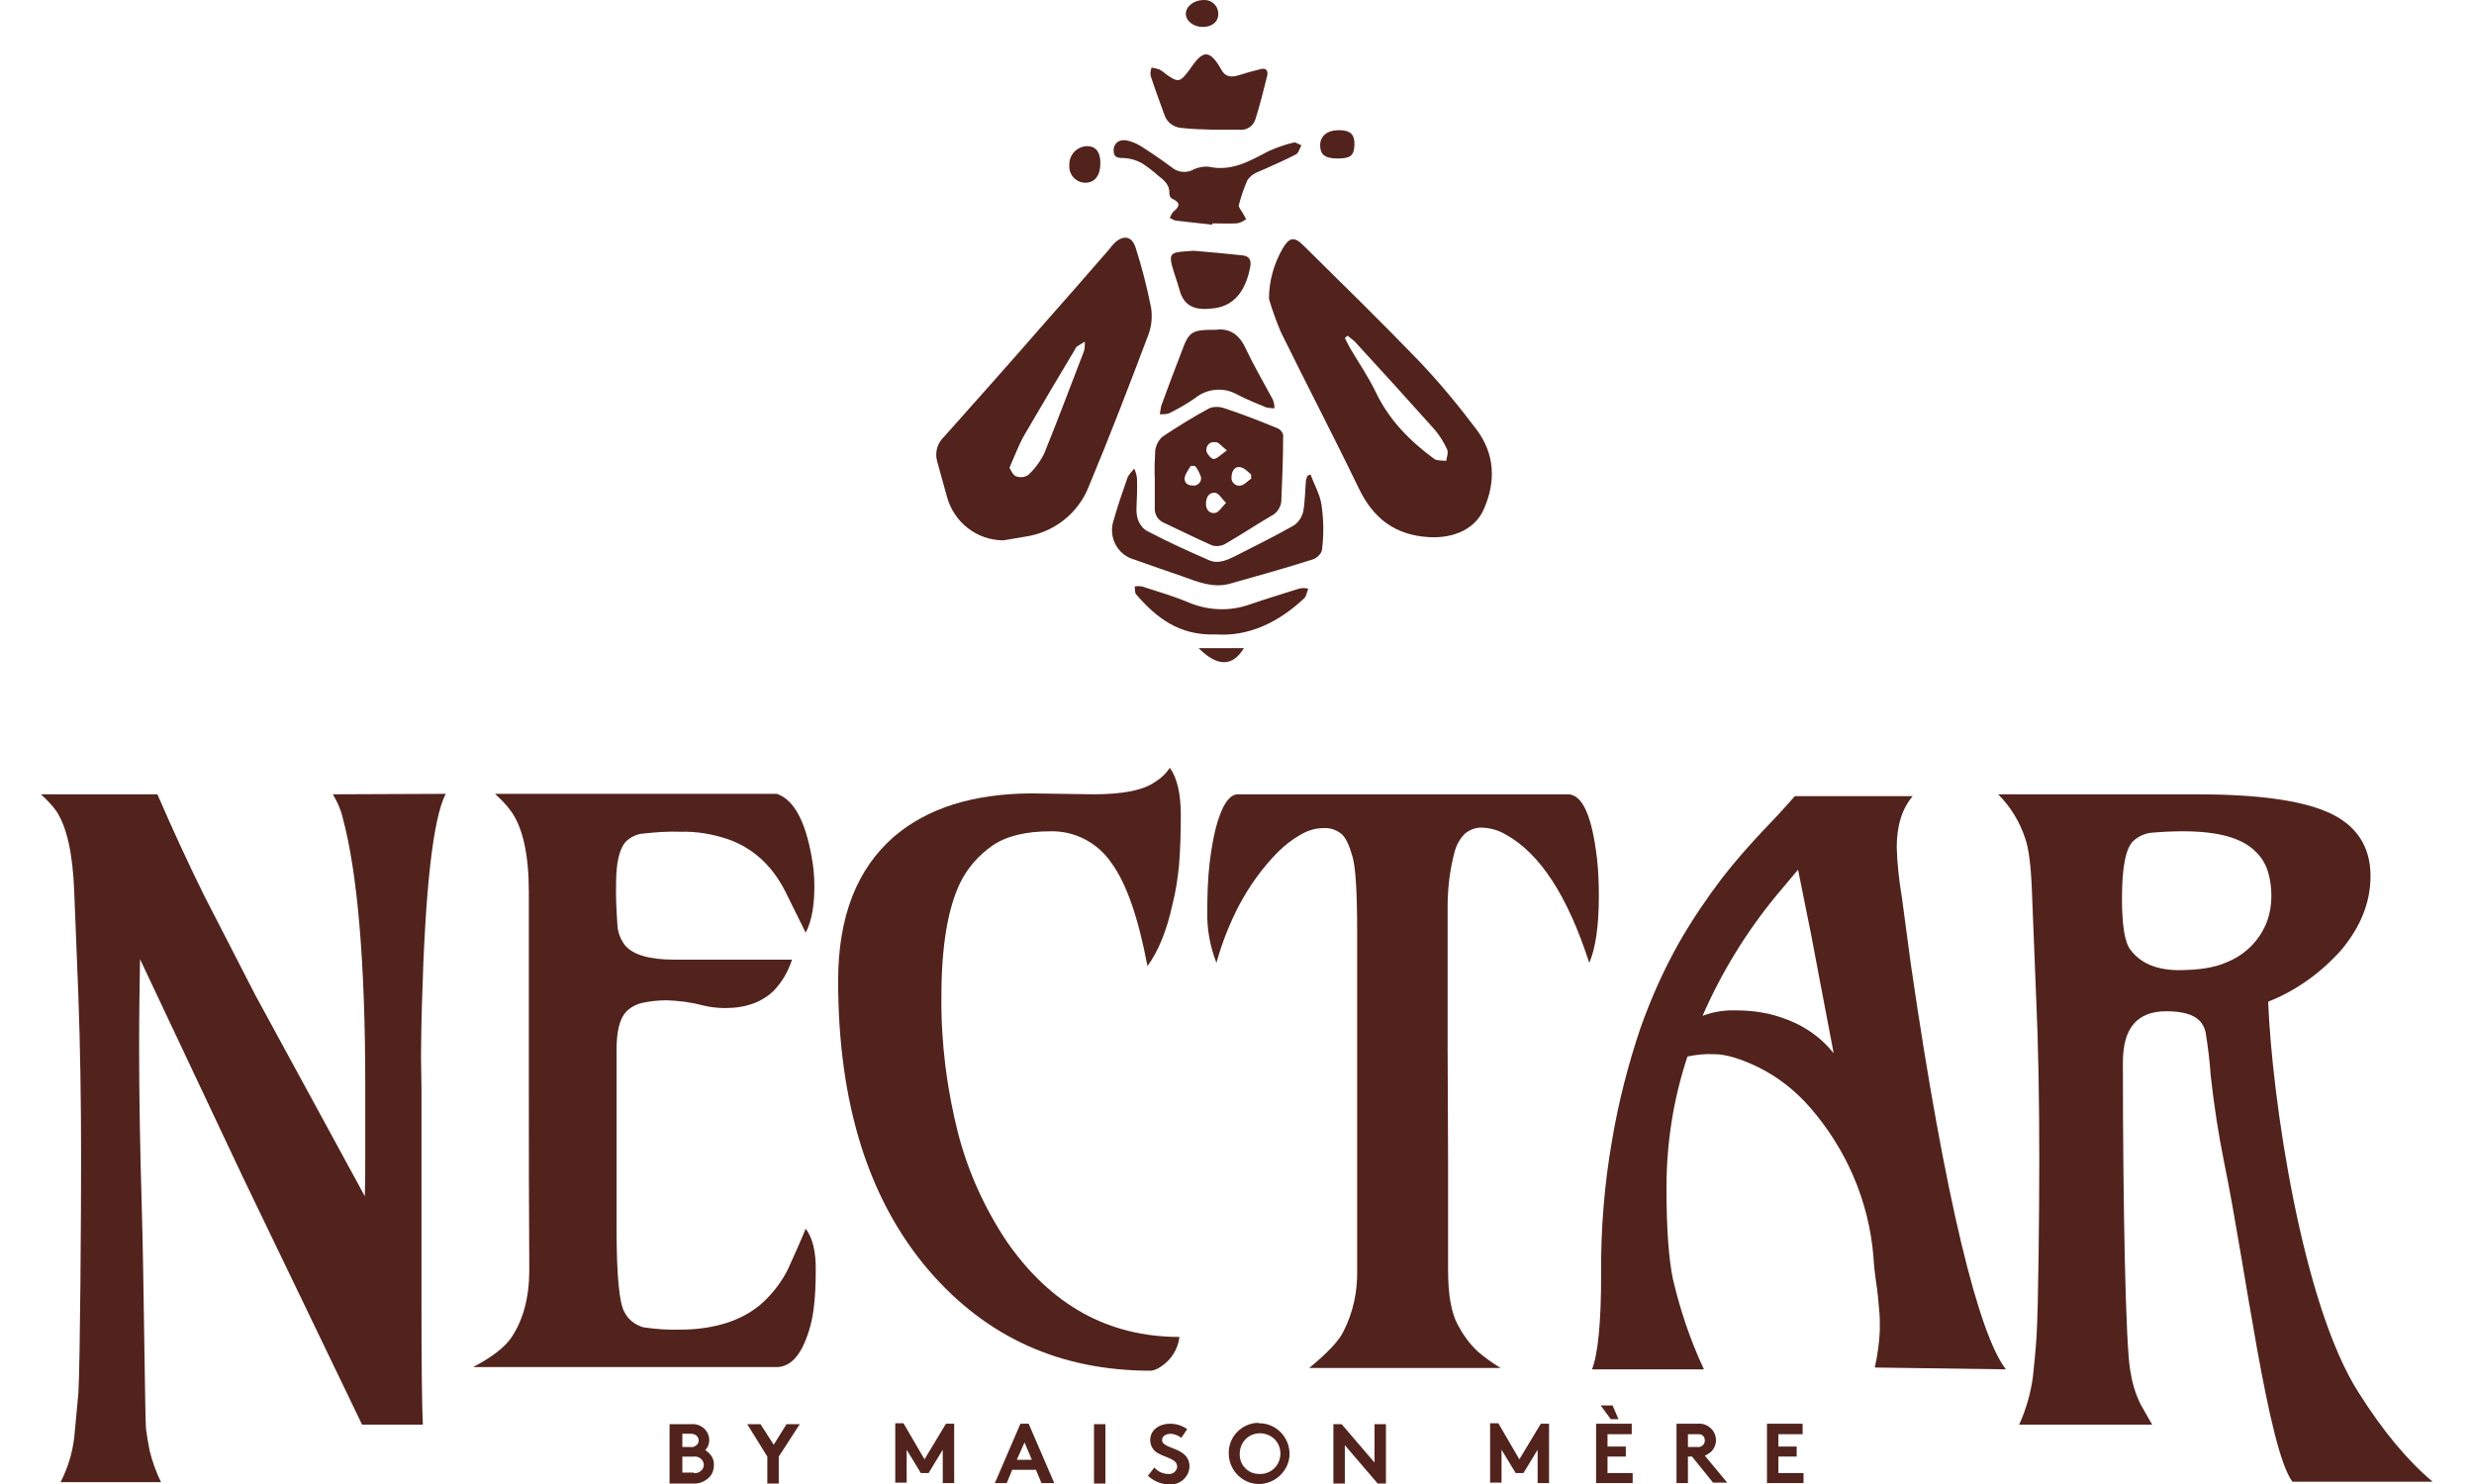 <?xml version="1.0" encoding="UTF-8"?>
<!-- Generator: Adobe Illustrator 26.3.1, SVG Export Plug-In . SVG Version: 6.00 Build 0)  -->
<svg version="1.1" id="Calque_1" xmlns="http://www.w3.org/2000/svg" xmlns:xlink="http://www.w3.org/1999/xlink" x="0px" y="0px" viewBox="0 0 523.6 324.9" style="enable-background:new 0 0 523.6 324.9;" xml:space="preserve" width="500" height="300">
<style type="text/css">
	.st0{fill:#51231C;}
</style>
<g id="Calque_2_00000027596334157311182390000006410973511333311873_">
	<g id="Calque_1-2">
		<path class="st0" d="M21.7,210c-0.1,5.7-0.2,12.2-0.2,19.4c0,10.3,0.2,22.2,0.6,35.5c0.4,13.3,0.7,46,0.9,47.9    c0.2,1.6,0.5,3.2,0.8,4.8c0.6,2.4,1.4,4.7,2.5,6.9h-22c1.6-3.1,2.6-6.4,3-9.8c0.3-3.2,0.6-6.4,0.9-9.6c0.4-6.5,0.6-40.2,0.6-51.1    c0-13.2-0.2-25.2-0.6-36.1l-0.9-22.6C7,187,5.7,181.1,3.4,177.6c-1-1.4-2.2-2.6-3.4-3.7h25.5c3.2,7.4,6.6,14.8,10.2,22.1    l11.2,21.8l24,44.1c0.1-3.4,0.1-7.1,0.1-11.1V238c0-27.3-1.7-47.1-5-59.2c-0.4-1.7-1.2-3.4-2.1-4.9l24.7-0.1    c-2.8,5.5-4.5,20.9-5.2,46.2c-0.1,3.9-0.2,7.7-0.2,11.3l0.1,6.9v46c0,14.2,0.1,23.4,0.3,27.7H70.3l-26.1-54.2L21.7,210z"/>
		<path class="st0" d="M167.4,269c1.5,2,2.2,4.9,2.2,8.8c0,3.1-0.1,6.1-0.5,9.1c-0.3,2.1-0.8,4.2-1.6,6.2c-1.6,4.2-3.8,6.2-6.5,6.2    H94.6c4.2-2.2,7-4.4,8.4-6.5c2.6-3.9,3.9-8.8,3.9-14.8c-0.1-14.6-0.1-27.8-0.1-39.6v-43.1c0-8.1-1.3-14.1-3.9-17.7    c-1-1.4-2.2-2.6-3.5-3.8h61.7c3.7,1.3,6.2,5.9,7.6,13.8c0.4,2.1,0.6,4.3,0.6,6.4c0,4.3-0.6,7.7-1.9,10.2l-4.4-8.9    c-2.9-5.8-7.2-9.7-12.7-11.6c-3.3-1.1-6.8-1.7-10.3-1.6c-2.7-0.1-5.5,0.1-8.2,0.4c-1.4,0.1-2.8,0.8-3.8,1.8    c-1.4,1.6-2.1,4.6-2.1,9.1c-0.1,3.1,0.1,6.2,0.3,9.3c0.1,1.5,0.7,3,1.6,4.2c1.7,2.1,5.3,3.2,10.8,3.2h25.8    c-0.8,2.5-2.1,4.8-3.9,6.7c-2.6,2.6-6.2,3.9-10.7,3.9c-1.7,0-3.4-0.2-5-0.6c-2.6-0.7-5.2-1-7.8-1.1c-1.9,0-3.7,0.2-5.5,0.6    c-1.3,0.3-2.5,1-3.4,1.9c-1.4,1.5-2.1,4.3-2.1,8.3v39.1c0,10.3,0.6,16.4,1.7,18.3c0.8,1.7,2.4,2.9,4.2,3.4    c2.7,0.4,5.5,0.6,8.2,0.5c3.5,0,7.1-0.5,10.4-1.6c2.9-1,5.6-2.5,7.8-4.6c2.1-2,3.9-4.4,5.2-7C164.7,275.2,166.1,272.2,167.4,269z"/>
		<path class="st0" d="M247.1,168.1c1.6,2.2,2.4,5.7,2.4,10.3c0,3.8-0.1,7.5-0.4,11.2c-0.3,2.8-0.7,5.6-1.4,8.3    c-1.3,6-3.2,10.5-5.5,13.6c-2-10.6-4.6-18.1-7.9-22.6c-3-4.4-8-7-13.2-6.9c-5.5,0-9.7,1-12.8,3.1c-3,2.1-5.5,4.9-7.1,8.2    c-2.7,5.6-4.1,13.9-4.1,24.9c-0.1,10.2,1.2,20.3,3.7,30.1c2.2,8.4,5.8,16.3,10.6,23.5c9.7,14,22.3,20.9,37.8,20.9    c-0.3,2.6-1.7,4.9-3.9,6.4c-0.7,0.5-1.5,0.9-2.3,1c-19.9,0-36-7.3-48.6-21.9c-13.3-15.5-19.9-36.7-19.9-63.5    c0-14,4.1-24.5,12.3-31.6c7.3-6.2,17.2-9.3,29.9-9.4l13.7,0.2c6.5,0,11-0.9,13.6-2.8C245.3,170.3,246.3,169.3,247.1,168.1z"/>
		<path class="st0" d="M257.3,210.8c-1.4-3.6-2.1-7.4-2-11.2c0-3.5,0.1-7.1,0.5-10.6c0.3-2.5,0.7-5,1.3-7.5c1.3-5,2.9-7.5,4.8-7.6    h72.3c3.2,0,5.3,4.7,6.4,14.1c0.3,2.7,0.4,5.4,0.4,8.1c0,6.6-0.7,11.5-2.1,14.7c-4.7-14.6-10.8-24-18.3-28.1    c-1.5-0.9-3.2-1.4-5-1.5c-1.4-0.1-2.8,0.4-3.9,1.3c-1.1,1.1-1.9,2.5-2.3,4.1c-1,3.8-1.5,7.8-1.5,11.8v30.8l0.1,25.1v23.8    c0,5.3,0.7,9.3,2.1,11.9c1.1,2.1,2.5,4.1,4.3,5.8c1.6,1.4,3.3,2.6,5.1,3.7h-41.9c3.9-3.2,6.5-5.9,7.5-8c2.1-4.1,3.1-8.7,3-13.4    v-73.9c0-8.6-0.3-14.1-1-16.6c-0.7-2.5-1.5-4.2-2.4-5c-1.1-0.9-2.5-1.4-3.9-1.3c-1.8,0-3.5,0.5-5,1.4c-1.8,1-3.5,2.3-5,3.8    c-1.7,1.7-3.2,3.5-4.6,5.4c-1.5,2-2.8,4.2-4,6.4C260.2,202.2,258.5,206.4,257.3,210.8z"/>
		<path class="st0" d="M401.4,299.4c0.6-2.7,1-5.5,1.1-8.2c0-2,0-2.9-0.1-3.9s-0.2-2.1-0.3-3.3s-0.3-2.5-0.5-3.9s-0.4-3.1-0.5-5    c-1-12.2-6-23.7-14.1-32.9c-3.1-3.5-6.8-6.4-11-8.5c-3.9-1.9-7.2-2.9-9.7-2.9c-2-0.1-3.9,0.1-5.9,0.5c-3.1,9.3-4.6,19-4.6,28.8    c0,8.9,0.5,15.5,1.4,19.9c1.6,6.8,3.8,13.4,6.8,19.8h-24.5c1.3-3.3,2-10.2,2-20.7c-0.1-9.9,0.7-19.8,2.4-29.5    c1.4-8.3,3.5-16.5,6.2-24.5c2.3-6.5,5.1-12.8,8.5-18.8c2.8-4.9,6-9.6,9.4-14.1c2.8-3.6,5.8-7,8.9-10.3c2.8-2.9,5.1-5.4,7-7.6h25.8    c-2.3,2.7-3.5,6.4-3.5,11.2c0.1,3.6,0.5,7.2,1.1,10.8l2,14.9c7.5,51.6,14.9,81.1,20.8,88.6L401.4,299.4z M363.7,222.4    c2.1-0.8,4.4-1.2,6.7-1.2c2.1,0,4.3,0.1,6.4,0.5c1.9,0.3,3.8,0.9,5.6,1.6c3.9,1.5,7.4,4,10,7.3c-2.7-14.1-4.3-22.6-4.9-25.8    l-2.9-14.4l-4.7,5.6C373.3,204,367.9,212.8,363.7,222.4L363.7,222.4z"/>
		<path class="st0" d="M465.2,221.4c-6.4,0-9.5,3.7-9.5,11.2c0,31.1,0.6,61.9,1.6,67.4c0.4,2.6,1.1,5.1,2.3,7.5l2.5,4.4H433    c1.5-3.3,2.5-6.8,3-10.4c0.3-2.8,0.6-5.8,0.8-8.9c0.4-6.5,0.6-27.6,0.6-38.5c0-13.2-0.2-25.2-0.7-36.1l-0.9-22.6    c-0.2-5.7-0.7-9.7-1.5-11.9c-1.2-3.6-3.2-6.9-5.9-9.6h43.4c13.2,0,22.8,1.3,28.7,3.9c6.2,2.7,9.4,7.4,9.4,14    c0,5.8-2.2,11.2-6.5,16.3c-4.4,4.9-9.8,8.8-15.9,11.2c0.8,21,7.4,66.3,19.8,85.6c5.3,8.4,10.7,14.9,16.2,19.5h-30.7    c-5.4-7.3-10.3-47.3-14.9-69.7c-1.3-6.4-2.3-12.9-3-19.4c-0.2-3.1-0.6-6.2-1.1-9.3c-0.2-1-0.7-1.9-1.4-2.6    C471.1,222.1,468.7,221.4,465.2,221.4z M484.1,206.8c1.4-1.5,2.5-3.3,3.2-5.2c0.6-1.7,0.9-3.5,0.9-5.4c0-1.7-0.2-3.5-0.7-5.2    c-0.5-1.7-1.4-3.3-2.8-4.6c-3-3-8.3-4.4-15.8-4.4c-2.3,0-4.5,0.1-6.8,0.3c-1.5,0.1-3,0.8-4.1,1.8c-1.7,1.6-2.5,5.8-2.5,12.6    c0,5.9,0.6,9.7,1.9,11.3c2.2,2.9,5.6,4.3,10.2,4.4c4.5,0,8-0.5,10.5-1.6C480.5,209.9,482.5,208.5,484.1,206.8L484.1,206.8z"/>
		<path class="st0" d="M243,67.4c-0.9-4.5-2-8.9-3.4-13.2c-0.8-2.6-2.8-2.8-4.7-0.9c-0.4,0.4-0.7,0.8-1,1.2    c-4.7,5.4-9.4,10.8-14.1,16.1c-7.3,8.4-14.7,16.7-22.1,25c-1.5,1.4-2.1,3.5-1.5,5.5c0.7,2.5,1.4,5.1,2.1,7.6    c1.5,5.6,6.5,9.6,12.4,9.6l4.7-0.8c6.3-0.9,11.7-5.1,14-11.1c4.6-11,8.8-22,13-33.1C243.1,71.4,243.3,69.4,243,67.4z M228.3,76.9    c-2.9,7.5-5.7,15-8.7,22.4c-0.9,1.8-2.1,3.4-3.5,4.7c-0.8,0.5-1.7,0.6-2.6,0.3c-0.7-0.2-1.1-1.2-1.5-1.9c1.2-2.7,2.1-5.2,3.4-7.4    c3.6-6.2,7.3-12.4,11-18.6c0.1-0.2,0.2-0.4,0.3-0.5c0.6-0.4,1.2-0.7,1.8-1.1C228.5,75.5,228.5,76.2,228.3,76.9L228.3,76.9z"/>
		<path class="st0" d="M314.2,94c-4-5.3-8.2-10.4-12.8-15.2c-8.2-8.5-16.7-16.8-25.1-25.1c-2-2-3.1-1.7-4.5,0.7c-1.9,3.3-3,7.1-3,11    c0.7,2.5,1.6,4.9,2.6,7.3c5.6,11.4,11.5,22.7,17,34.1c3.2,6.7,8,10.4,15.5,10.8c5.5,0.3,10.2-1.9,12-6.3    C318.5,105.3,318.2,99.3,314.2,94z M307.6,100.9c-0.9-0.1-2,0-2.6-0.4c-5.3-3.9-9.9-8.5-12.8-14.6c-1.6-3.3-3.7-6.4-5.6-9.6    c-0.4-0.7-0.8-1.5-1.2-2.3l0.6-0.5c0.5,0.4,1,0.8,1.5,1.2c5.9,6.4,11.8,12.9,17.6,19.4c1.1,1.3,2,2.8,2.7,4.3    C308.1,99.1,307.7,100.1,307.6,100.9L307.6,100.9z"/>
		<path class="st0" d="M270.5,93.7c-3.9-1.6-7.7-3.1-11.7-4.4c-1-0.3-2.1-0.3-3.1,0.1c-3.5,1.9-6.9,4-10.2,6.2    c-0.9,0.8-1.4,1.8-1.6,3c-0.1,2.1-0.2,4.1-0.1,6.2c0,2.1,0,4.2,0,6.4c-0.1,1.5,0.8,2.8,2.1,3.3c3.4,1.6,6.8,3.3,10.2,4.8    c0.9,0.4,2,0.3,2.9-0.1c3.5-2,6.8-4.2,10.2-6.2c1.3-0.6,2.2-1.9,2.3-3.3c0.2-4.7,0.4-9.5,0.4-14.2C272,94.8,271.2,93.9,270.5,93.7    z M252.1,106.3c-1.3,0-2-0.8-1.7-2c0.3-0.8,0.8-1.6,1.3-2.3h0.9c0.6,0.7,1,1.5,1.3,2.4c0.2,0.9-0.4,1.7-1.3,1.9    C252.5,106.3,252.3,106.3,252.1,106.3z M257,112.3c-1.2,0.2-2-0.7-2-2s0.6-2.6,2.1-2.4c0.7,0.1,1.3,1.2,2.3,2.2    C258.4,111.1,257.8,112.2,257,112.3L257,112.3z M256.7,100.5c-0.5,0-1.5-1.1-1.6-1.8c-0.1-0.9,0.5-1.8,1.4-1.9c0.2,0,0.5,0,0.7,0    c0.7,0.1,1.2,0.9,2.4,1.8C258.2,99.6,257.5,100.4,256.7,100.5z M264.9,104.8c-0.8,0.5-1.5,1.4-2.3,1.5c-0.9,0.2-1.8-0.4-2-1.4    c0-0.2,0-0.4,0-0.6c0.1-1.2,0.7-2.3,2-2c0.9,0.2,1.6,1,2.3,1.6L264.9,104.8z"/>
		<path class="st0" d="M280.4,120.4c-0.1,0.8-1.2,1.9-2.1,2.1c-6,1.9-12,3.6-18.1,5.3c-3.6,1-7-0.4-10.3-1.6    c-3.5-1.2-7-2.4-10.6-3.7c-3.6-1-5.6-4.7-4.6-8.3c0-0.1,0.1-0.2,0.1-0.3c0.9-3.2,2-6.4,3.1-9.5c0.4-0.7,0.9-1.2,1.4-1.8    c0.3,0.6,0.5,1.3,0.6,2c0.1,2.2,0,4.4-0.1,6.6s0.6,4.2,2.6,5.2c4.4,2.3,8.8,4.3,13.4,6.3c2,0.8,3.9-0.1,5.7-1    c4.3-2.2,8.6-4.3,12.8-6.7c1-0.7,1.7-1.8,2-3c0.4-2.2,0.4-4.6,0.6-6.9c0.1-0.3,0.2-0.7,0.4-1l0.6-0.2c0.8,2.2,2.1,4.4,2.4,6.7    C280.8,114,280.8,117.2,280.4,120.4z"/>
		<path class="st0" d="M268.4,16.6c-0.8,3.2-1.6,6.5-2.6,9.6c-0.5,1.5-2,2.4-3.5,2.2c-1.9,0-3.7,0-5.6,0l0,0    c-2.4-0.1-4.8-0.1-7.1-0.4c-1.7-0.1-3.2-1.3-3.7-2.9c-1-2.8-2.1-5.7-3-8.5c-0.1-0.6,0-1.2,0.2-1.8c0.6,0.1,1.1,0.2,1.7,0.4    c0.5,0.3,1,0.6,1.4,1c2.7,1.9,3.1,1.9,5.1-0.8c2.6-3.7,4.1-5.5,7.1-0.1c0.8,1.5,2.1,1.7,3.7,1.2s3.3-1,5-1.4    C268,14.9,268.7,15.3,268.4,16.6z"/>
		<path class="st0" d="M275.9,31.8c-0.4,0.7-0.6,1.7-1.2,2c-2.1,1.1-4.4,2.1-6.6,3.1c-0.7,0.3-1.4,0.6-2.1,0.9    c-0.8,0.4-1.4,0.9-1.9,1.6c-0.8,1.8-1.4,3.6-1.9,5.5c-0.1,0.4,0.4,1,0.7,1.5s0.6,1,0.9,1.6c-0.6,0.4-1.3,0.8-2,0.9    c-1.8,0.1-3.6,0-5.4,0c0,0.1,0,0.2,0,0.3c-2.7-0.3-5.4-0.6-8-0.9c-0.5-0.1-0.9-0.4-1.3-0.6c0.2-0.5,0.4-0.9,0.7-1.3    c1.4-1.1,1.8-2-0.2-2.9c-0.4-0.2-0.6-0.7-0.6-1.1c0.1-1.9-1.1-2.9-2.4-3.9c-1.1-1-2.3-1.9-3.5-2.7c-1.2-0.7-2.5-1.1-3.9-1.2    c-1.3,0-2.4,0-2.4-1.6c-0.1-1.2,0.8-2.3,2.1-2.3c0.2,0,0.3,0,0.5,0c1.1,0.2,2.2,0.6,3.2,1.2c2.4,1.5,4.7,3.1,7,4.8    c1.2,1,2.9,1.2,4.3,0.6c1.1-0.6,2.4-0.9,3.7-0.8c5,1.1,8.9-1.2,13.1-3.4c1.8-0.8,3.7-1.5,5.6-1.9    C274.6,31.1,275.3,31.6,275.9,31.8z"/>
		<path class="st0" d="M270,89.4c-0.6,0-1.2-0.1-1.8-0.2c-2.2-0.9-4.4-1.8-6.5-2.9c-2.9-1.6-6.5-1.2-9,0.8c-1.8,1.3-3.8,2.4-5.8,3.4    c-0.6,0.2-1.3,0.2-2,0.2c0.1-0.6,0.2-1.2,0.3-1.8c1.4-3.9,2.9-7.8,4.4-11.7c1.7-4.7,2.2-5,7.6-5c2.9-0.4,5.1,1,6.5,4.1    c1.8,3.8,3.9,7.4,5.9,11.1C269.9,88.1,270,88.7,270,89.4z"/>
		<path class="st0" d="M277.4,128.9c-0.3,0.7-0.4,1.5-0.8,2c-5.6,5.3-12.2,8.5-19.4,8c-8.1,0.3-13.1-3.7-17.5-8.8    c-0.3-0.4-0.2-1.1-0.3-1.7c0.5-0.1,1-0.1,1.6,0c3.4,1.1,6.9,2.1,10.2,3.5c4.3,1.8,9.1,2,13.5,0.4c3.5-1.2,7.1-2.3,10.6-3.4    C276,128.7,276.7,128.7,277.4,128.9z"/>
		<path class="st0" d="M264.7,58.4c-0.7,3.8-2.6,8.5-8,9.1c-3.8,0.5-6.5-0.2-7.5-4.1c-0.5-1.8-1.2-3.6-1.7-5.5    c-0.5-2.1,0-2.6,2.2-2.8c0.8-0.1,1.7-0.1,2.6-0.2c3.5,0.3,7,0.6,10.6,1C264.4,56,265,56.9,264.7,58.4z"/>
		<path class="st0" d="M231.9,35.7c0,2.7-1.2,4.3-3.3,4.3c-2,0-3.6-1.7-3.5-3.7c0,0,0-0.1,0-0.1c-0.1-2.2,1.5-4,3.7-4.2    c0.1,0,0.1,0,0.2,0C230.9,32,231.9,33.3,231.9,35.7z"/>
		<path class="st0" d="M287.5,31.8c-0.1,2.3-0.9,2.9-3.7,2.9s-3.8-0.9-3.8-2.9s1.5-3.3,4.1-3.3S287.6,29.5,287.5,31.8z"/>
		<path class="st0" d="M257.7,3.1c0,1.7-1.4,2.8-3.4,2.8s-3.7-1.3-3.7-2.9s1.8-3,3.9-3c1.7-0.1,3.1,1.2,3.2,2.8    C257.7,2.9,257.7,3,257.7,3.1z"/>
		<path class="st0" d="M263.3,141.9c-2.4,4-5.7,4.2-9.9,0H263.3z"/>
		<path class="st0" d="M142.2,311.8c1.1-0.1,2.1,0.2,2.9,0.9c1.4,1.2,1.6,3.3,0.4,4.7c0,0,0,0-0.1,0.1c1.2,0.7,2,1.9,1.9,3.3    c0,1.1-0.4,2.1-1.2,2.8c-0.9,0.8-2.1,1.3-3.4,1.2h-5.1v-13L142.2,311.8z M140.4,316.8h1.8c0.5,0.1,1-0.1,1.4-0.5    c0.5-0.5,0.5-1.3,0-1.9c-0.4-0.4-0.9-0.5-1.4-0.5h-1.8V316.8z M142.9,322.5c0.6,0.1,1.2-0.1,1.7-0.6c0.3-0.3,0.5-0.7,0.5-1.2    c0-0.4-0.2-0.9-0.5-1.2c-0.4-0.4-1-0.7-1.7-0.6h-2.5v3.5H142.9z"/>
		<path class="st0" d="M161.5,318.9v5.9H159v-5.9l-4.4-7.1h2.9l2.9,4.5l2.8-4.5h2.9L161.5,318.9z"/>
		<path class="st0" d="M193.4,319.5l4.7-7.8h1.8v13h-2.5v-7.3l-3.1,5.1h-1.7l-3.1-5.1v7.2H187v-13h1.8L193.4,319.5z"/>
		<path class="st0" d="M208.8,324.7l5.6-13h1.8l5.6,13H219l-1.2-2.9h-5.2l-1.2,2.9H208.8z M213.6,319.6h3.3l-1.6-3.8L213.6,319.6z"/>
		<path class="st0" d="M230.5,311.8h2.5v13h-2.5L230.5,311.8z"/>
		<path class="st0" d="M243.7,321.3c0.8,0.9,1.9,1.4,3.1,1.4c0.9,0.1,1.8-0.6,1.9-1.5c0,0,0-0.1,0-0.1c0-1.7-2.4-1.9-4.1-2.9    c-1.1-0.5-1.8-1.7-1.8-2.9c0-2.3,2.1-3.6,4.3-3.6c1.4,0,2.7,0.4,3.8,1.2l-1.3,1.9c-0.6-0.5-1.4-0.8-2.2-0.9c-1,0-2,0.4-2,1.4    c0,2.1,6,1.4,6,5.8c-0.1,2.3-2.1,4-4.3,3.9c0,0,0,0-0.1,0c-1.7,0-3.4-0.7-4.7-1.9L243.7,321.3z"/>
		<path class="st0" d="M266.7,311.6c3.7,0,6.6,3.1,6.6,6.7s-3.1,6.6-6.7,6.6c-3.6,0-6.6-3-6.6-6.7c-0.1-3.6,2.8-6.6,6.4-6.7    C266.5,311.6,266.6,311.6,266.7,311.6z M266.7,322.7c2.5,0.1,4.5-1.8,4.6-4.3c0.1-2.5-1.8-4.5-4.3-4.6c-2.5-0.1-4.5,1.8-4.6,4.3    c0,0.1,0,0.1,0,0.2c-0.1,2.4,1.8,4.4,4.2,4.4C266.6,322.7,266.7,322.7,266.7,322.7z"/>
		<path class="st0" d="M282.9,311.8h1.8l7.2,8.4v-8.4h2.5v13h-1.8l-7.2-8.4v8.4h-2.5V311.8z"/>
		<path class="st0" d="M323.6,319.5l4.7-7.8h1.8v13h-2.5v-7.3l-3.1,5.1h-1.7l-3.1-5.1v7.2h-2.5v-13h1.8L323.6,319.5z"/>
		<path class="st0" d="M342.9,314v2.7h4v2.2h-4v3.6h5.5v2.2h-8v-13h7.8v2.3H342.9z M344,307.7l1.3,3h-1.7l-2.2-3H344z"/>
		<path class="st0" d="M360.5,319v5.7H358v-13h4.7c1-0.1,2.1,0.3,2.8,1c1.5,1.4,1.5,3.7,0.1,5.1c0,0-0.1,0.1-0.1,0.1    c-0.4,0.3-0.8,0.6-1.3,0.8l4.9,5.9H366l-4.6-5.7H360.5z M362.5,316.8c0.5,0.1,0.9-0.1,1.3-0.4c0.2-0.3,0.4-0.6,0.4-1    c0-0.8-0.5-1.4-1.3-1.4c-0.1,0-0.2,0-0.3,0h-2.1v2.8L362.5,316.8z"/>
		<path class="st0" d="M380.3,314v2.7h4v2.2h-4v3.6h5.5v2.2h-8v-13h7.8v2.3H380.3z"/>
	</g>
</g>
</svg>